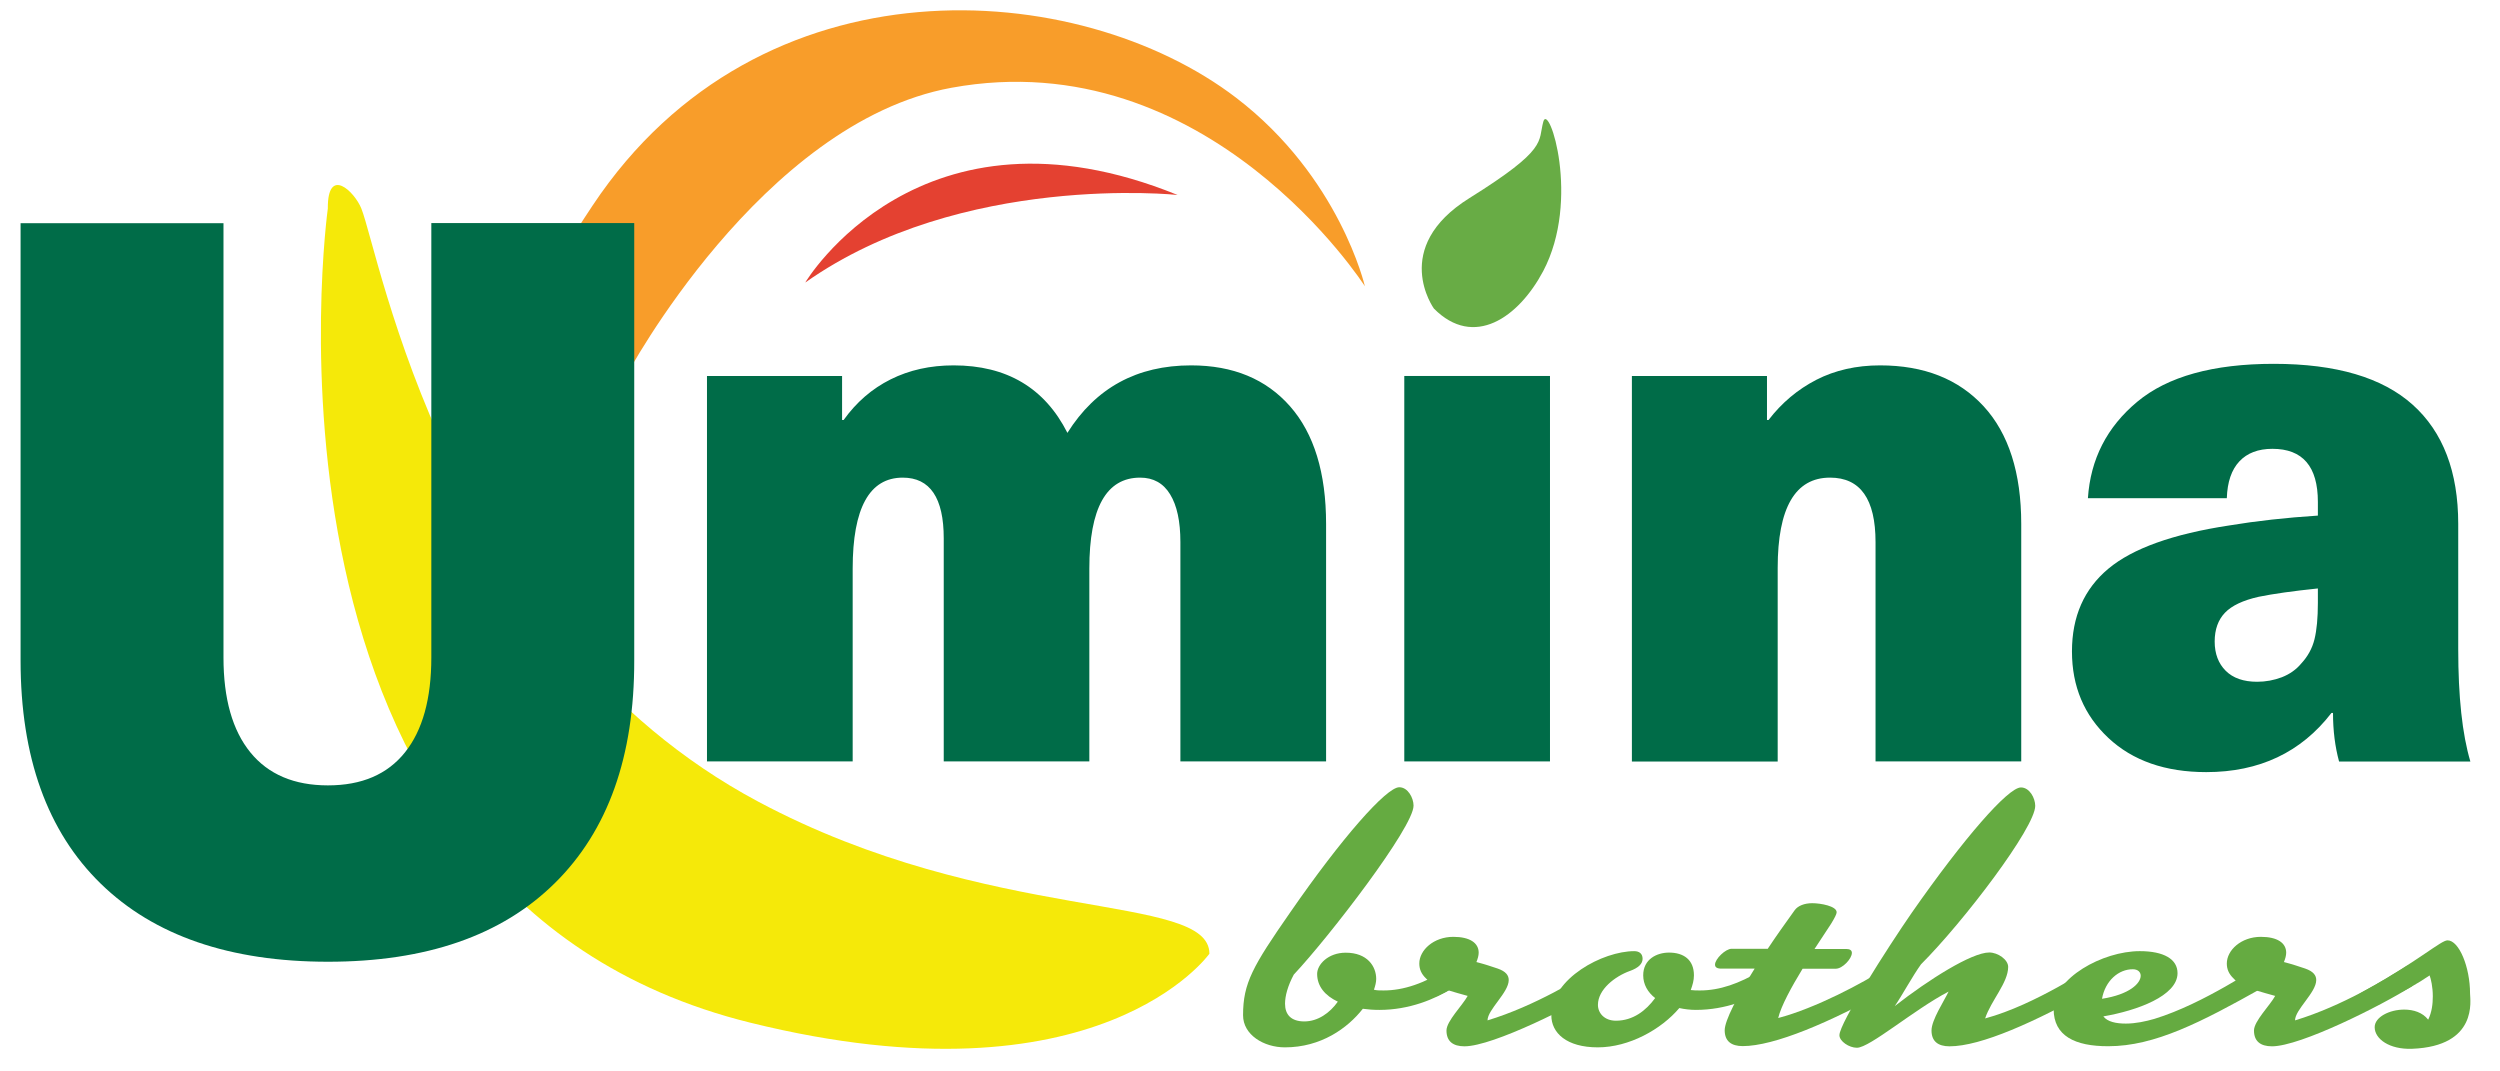 <?xml version="1.0" encoding="utf-8"?>
<!-- Generator: Adobe Illustrator 23.0.2, SVG Export Plug-In . SVG Version: 6.00 Build 0)  -->
<svg version="1.1" id="Layer_2" xmlns="http://www.w3.org/2000/svg" xmlns:xlink="http://www.w3.org/1999/xlink" x="0px" y="0px"
	 viewBox="0 0 242.97 104.13" style="enable-background:new 0 0 242.97 104.13;" xml:space="preserve">
<style type="text/css">
	.st0{fill:#F5E909;}
	.st1{fill:#F89D2A;}
	.st2{fill:#65AB41;}
	.st3{fill:#006C48;}
	.st4{fill:#E44131;}
	.st5{fill:#68AC45;}
</style>
<path class="st0" d="M31.86,20.27c0,0-9.28,66.68,41.05,79.12c33.95,8.4,44.63-6.7,44.63-6.7c0-5.99-21.33-2.76-43.85-14.78
	C43.44,61.77,36.9,24.73,35.12,20.27C34.47,18.64,31.83,16.06,31.86,20.27z"/>
<path class="st1" d="M60.87,36.5c0,0,13.09-24.58,31.6-27.97c24.94-4.56,40.18,19.29,40.18,19.29s-2.44-10.61-12.5-18.31
	C104.85-2.2,73.88-4.48,57.61,19.95C38.01,49.39,60.87,36.5,60.87,36.5z"/>
<g>
	<path class="st2" d="M130.02,97.35c-1.25-0.59-2.01-1.5-2.01-2.7c0-0.91,1.07-2.06,2.78-2.06c2.1,0,2.96,1.33,2.96,2.55
		c0,0.32-0.09,0.67-0.22,1.05c0.27,0.07,0.58,0.07,0.94,0.07c1.93,0,3.94-0.67,6.4-2.21c0.09-0.07,0.18-0.07,0.22-0.07
		c0.27,0,0.4,0.42,0.4,0.88c0,0.49-0.13,1.05-0.36,1.19c-1.66,1.05-4.16,2.1-7.07,2.1c-0.58,0-1.12-0.04-1.61-0.11
		c-1.48,1.89-4.07,3.75-7.57,3.75c-2.06,0-4.07-1.22-4.07-3.12c0-3.12,0.94-4.76,4.57-9.98c5.01-7.25,9.36-12.18,10.61-12.18
		c0.85,0,1.39,1.05,1.39,1.79c0,2.1-8.19,12.74-11.64,16.42c-0.58,1.08-0.85,2.07-0.85,2.83c0,1.05,0.58,1.72,1.88,1.72
		C128.09,99.27,129.26,98.43,130.02,97.35z"/>
	<path class="st2" d="M135.88,97.31c0-0.17,0.49-0.49,1.52-1.08l1.48-0.84l-0.27-0.28c-0.49-0.46-0.67-0.94-0.67-1.47
		c0-1.29,1.39-2.59,3.31-2.59c1.61,0,2.46,0.6,2.46,1.54c0,0.28-0.09,0.59-0.22,0.91c0.81,0.21,1.43,0.42,2.06,0.63
		c0.81,0.28,1.08,0.67,1.08,1.12c0,1.22-2.06,2.87-2.06,3.92c4.61-1.4,8.91-4.06,10.74-5.22c0.09-0.07,0.22-0.1,0.31-0.1
		c0.4,0,0.63,0.56,0.63,1.12c0,0.38-0.13,0.74-0.36,0.91c-2.95,1.86-10.79,5.81-13.56,5.81c-1.12,0-1.75-0.49-1.75-1.54
		c0-0.91,1.57-2.45,2.06-3.36c-0.72-0.21-1.3-0.35-1.84-0.53c-1.43,0.77-3,1.23-3.94,1.23C136.19,97.49,135.88,97.45,135.88,97.31z"
		/>
	<path class="st2" d="M160.86,97c-0.72-0.56-1.16-1.33-1.16-2.21c0-1.58,1.34-2.21,2.51-2.21c1.43,0,2.42,0.7,2.42,2.21
		c0,0.49-0.13,0.94-0.31,1.43c0.27,0.04,0.58,0.04,0.9,0.04c1.92,0,3.8-0.67,5.86-1.89c0.58-0.35,0.67-0.39,0.76-0.39
		c0.31,0,0.45,0.46,0.45,0.95c0,0.46-0.13,0.95-0.4,1.12c-1.66,1.05-4.16,2.1-7.07,2.1c-0.54,0-1.12-0.07-1.61-0.18
		c-1.75,2.07-4.88,3.82-7.92,3.82c-3.04,0-4.52-1.4-4.52-3.12c0-3.57,5.01-6.23,8.06-6.23c0.49,0,0.81,0.25,0.81,0.74
		c0,0.46-0.36,0.88-1.25,1.19c-1.43,0.52-3.09,1.79-3.09,3.29c0,0.8,0.63,1.54,1.75,1.54C158.71,99.2,159.97,98.22,160.86,97z"/>
	<path class="st2" d="M171.79,92.23c0.85-1.29,1.79-2.59,2.64-3.78c0.31-0.42,0.94-0.67,1.7-0.67c0.81,0,2.37,0.28,2.37,0.88
		c0,0.17-0.18,0.53-0.54,1.12l-1.61,2.45h3.09c0.36,0,0.54,0.14,0.54,0.38c0,0.56-0.9,1.54-1.57,1.54h-3.22
		c-1.07,1.75-2.1,3.64-2.37,4.79c3.63-0.95,8.28-3.43,10.43-4.83c0.13-0.07,0.27-0.11,0.36-0.11c0.4,0,0.63,0.46,0.63,0.98
		c0,0.46-0.18,0.91-0.54,1.12c-5.87,3.29-11.28,5.57-14.33,5.57c-1.12,0-1.75-0.49-1.75-1.54c0-0.95,1.25-3.33,2.91-5.99h-3.22
		c-0.45,0-0.63-0.14-0.63-0.39c0-0.56,1.03-1.54,1.61-1.54H171.79z"/>
	<path class="st2" d="M203.62,93.92c0.4,0,0.72,0.7,0.72,1.01c0,0.63-0.13,0.8-0.72,1.12c-5.86,3.29-11.1,5.64-14.15,5.64
		c-1.12,0-1.75-0.49-1.75-1.54c0-1.02,1.21-2.84,1.66-3.78c-3.36,1.75-7.66,5.46-8.91,5.46c-0.76,0-1.7-0.63-1.7-1.22
		c0-1.16,4.66-8.47,7.03-11.9c5.06-7.25,9.36-12.18,10.61-12.18c0.85,0,1.39,1.05,1.39,1.79c0,2.1-6.94,11.24-11.1,15.4
		c-0.81,1.12-1.83,3.01-2.55,4.06c3.31-2.59,7.48-5.21,9.18-5.21c0.85,0,1.84,0.7,1.84,1.4c0,1.54-1.66,3.26-2.24,5.01
		C197.93,97.63,203.17,93.92,203.62,93.92z"/>
	<path class="st2" d="M199.59,98.08c0-3.01,4.75-5.64,8.37-5.64c2.33,0,3.67,0.77,3.67,2.14c0,2.21-3.94,3.64-7.21,4.2
		c0.4,0.53,1.25,0.7,2.19,0.7s1.92-0.21,2.78-0.46c4.92-1.51,9.98-5.15,10.43-5.15c0.4,0,0.72,0.7,0.72,1.01
		c0,0.63-0.13,0.84-0.72,1.16c-5.87,3.29-10.39,5.64-14.91,5.64C201.65,101.69,199.59,100.67,199.59,98.08z M204.29,97.07
		c2.69-0.42,3.76-1.51,3.76-2.24c0-0.35-0.27-0.63-0.76-0.63C205.9,94.19,204.6,95.32,204.29,97.07z"/>
	<path class="st2" d="M214.36,97.31c0-0.17,0.49-0.49,1.52-1.08l1.48-0.84l-0.27-0.28c-0.49-0.46-0.67-0.94-0.67-1.47
		c0-1.29,1.39-2.59,3.31-2.59c1.61,0,2.46,0.6,2.46,1.54c0,0.28-0.09,0.59-0.22,0.91c0.81,0.21,1.43,0.42,2.06,0.63
		c0.81,0.28,1.08,0.67,1.08,1.12c0,1.22-2.06,2.87-2.06,3.92c4.61-1.4,8.91-4.06,10.74-5.22c0.09-0.07,0.22-0.1,0.31-0.1
		c0.4,0,0.63,0.56,0.63,1.12c0,0.38-0.13,0.74-0.36,0.91c-2.95,1.86-10.79,5.81-13.56,5.81c-1.12,0-1.75-0.49-1.75-1.54
		c0-0.91,1.57-2.45,2.06-3.36c-0.72-0.21-1.3-0.35-1.84-0.53c-1.43,0.77-3,1.23-3.94,1.23C214.67,97.49,214.36,97.45,214.36,97.31z"
		/>
	<path class="st2" d="M228.6,97.24c0-0.21,0.49-0.56,1.52-1.12c5.01-2.8,7.12-4.73,7.75-4.73c1.12,0,2.19,2.59,2.19,5.18
		c0,0.59,0.81,5.11-5.64,5.36c-2.19,0.08-3.63-0.95-3.63-2.1c0-0.98,1.43-1.71,2.87-1.71c0.9,0,1.79,0.28,2.33,0.98
		c0.36-0.73,0.45-1.54,0.45-2.27c0-0.91-0.18-1.68-0.31-2.03c-2.42,1.64-4.79,2.7-6.49,2.7C228.95,97.49,228.6,97.42,228.6,97.24z"
		/>
</g>
<g>
	<path class="st3" d="M53.92,85.83c-5.16,5.1-12.51,7.64-22.04,7.64c-9.53,0-16.9-2.53-22.09-7.59C4.6,80.82,2,73.59,2,64.19v-42.5
		h19.72v42.21c0,4.01,0.87,7.08,2.61,9.22c1.74,2.14,4.26,3.21,7.54,3.21c3.29,0,5.78-1.07,7.49-3.21c1.71-2.14,2.56-5.21,2.56-9.22
		V21.68h19.72v42.5C61.66,73.52,59.08,80.74,53.92,85.83z"/>
</g>
<g>
	<path class="st3" d="M125.38,39.49c2.33,2.65,3.5,6.47,3.5,11.43v23.08h-14.16V52.69c0-2.02-0.33-3.56-1-4.65
		c-0.66-1.08-1.63-1.62-2.91-1.62c-3.29,0-4.94,2.95-4.94,8.85v18.73H91.72V52.32c0-3.93-1.33-5.9-3.98-5.9
		c-3.24,0-4.87,2.95-4.87,8.85v18.73H68.71V36.54h13.13v4.28h0.15c1.23-1.72,2.75-3.04,4.57-3.95c1.82-0.91,3.86-1.36,6.12-1.36
		c5.16,0,8.85,2.19,11.06,6.56c2.75-4.38,6.76-6.56,12.02-6.56C119.84,35.51,123.05,36.84,125.38,39.49z"/>
	<path class="st3" d="M136.48,74.01V36.54h14.16v37.46H136.48z"/>
	<path class="st3" d="M192.79,39.49c2.43,2.65,3.65,6.47,3.65,11.43v23.08h-14.16V52.69c0-4.18-1.47-6.27-4.42-6.27
		c-3.39,0-5.09,2.93-5.09,8.78v18.81H158.6V36.54h13.13v4.28h0.15c1.28-1.67,2.83-2.97,4.65-3.91c1.82-0.93,3.88-1.4,6.19-1.4
		C187,35.51,190.35,36.84,192.79,39.49z"/>
	<path class="st3" d="M234.49,39.34c2.95,2.65,4.42,6.52,4.42,11.58v12.17c0,4.62,0.39,8.26,1.18,10.92h-12.76
		c-0.39-1.43-0.59-3-0.59-4.72h-0.15c-2.95,3.83-7.01,5.75-12.17,5.75c-3.98,0-7.15-1.11-9.51-3.32c-2.36-2.21-3.54-5.01-3.54-8.41
		c0-3.39,1.18-6.07,3.54-8.04c2.36-1.97,6.27-3.37,11.73-4.2c2.65-0.44,5.53-0.76,8.63-0.96v-1.33c0-3.44-1.47-5.16-4.42-5.16
		c-1.38,0-2.45,0.41-3.21,1.22c-0.76,0.81-1.17,2-1.22,3.58h-13.5c0.25-3.79,1.84-6.91,4.79-9.37c2.95-2.46,7.38-3.69,13.27-3.69
		C227.04,35.36,231.54,36.69,234.49,39.34z M219.52,58c-1.52,0.34-2.62,0.86-3.28,1.55c-0.66,0.69-1,1.62-1,2.8s0.36,2.13,1.07,2.84
		c0.71,0.71,1.73,1.07,3.06,1.07c0.83,0,1.63-0.15,2.4-0.44c0.76-0.3,1.39-0.74,1.88-1.33c0.64-0.69,1.07-1.47,1.29-2.36
		c0.22-0.89,0.33-2.07,0.33-3.54v-1.4C222.86,57.44,220.94,57.71,219.52,58z"/>
</g>
<path class="st4" d="M78.26,27.46c0,0,11.12-18.71,36.19-8.51C114.44,18.94,93.45,16.73,78.26,27.46z"/>
<path class="st5" d="M139.36,29.99c0,0-4.28-5.91,3.44-10.73c7.72-4.82,6.65-5.47,7.19-7.43c0.53-1.95,3.65,7.58-0.01,14.52
	C147.58,30.87,143.24,33.9,139.36,29.99z"/>
</svg>
